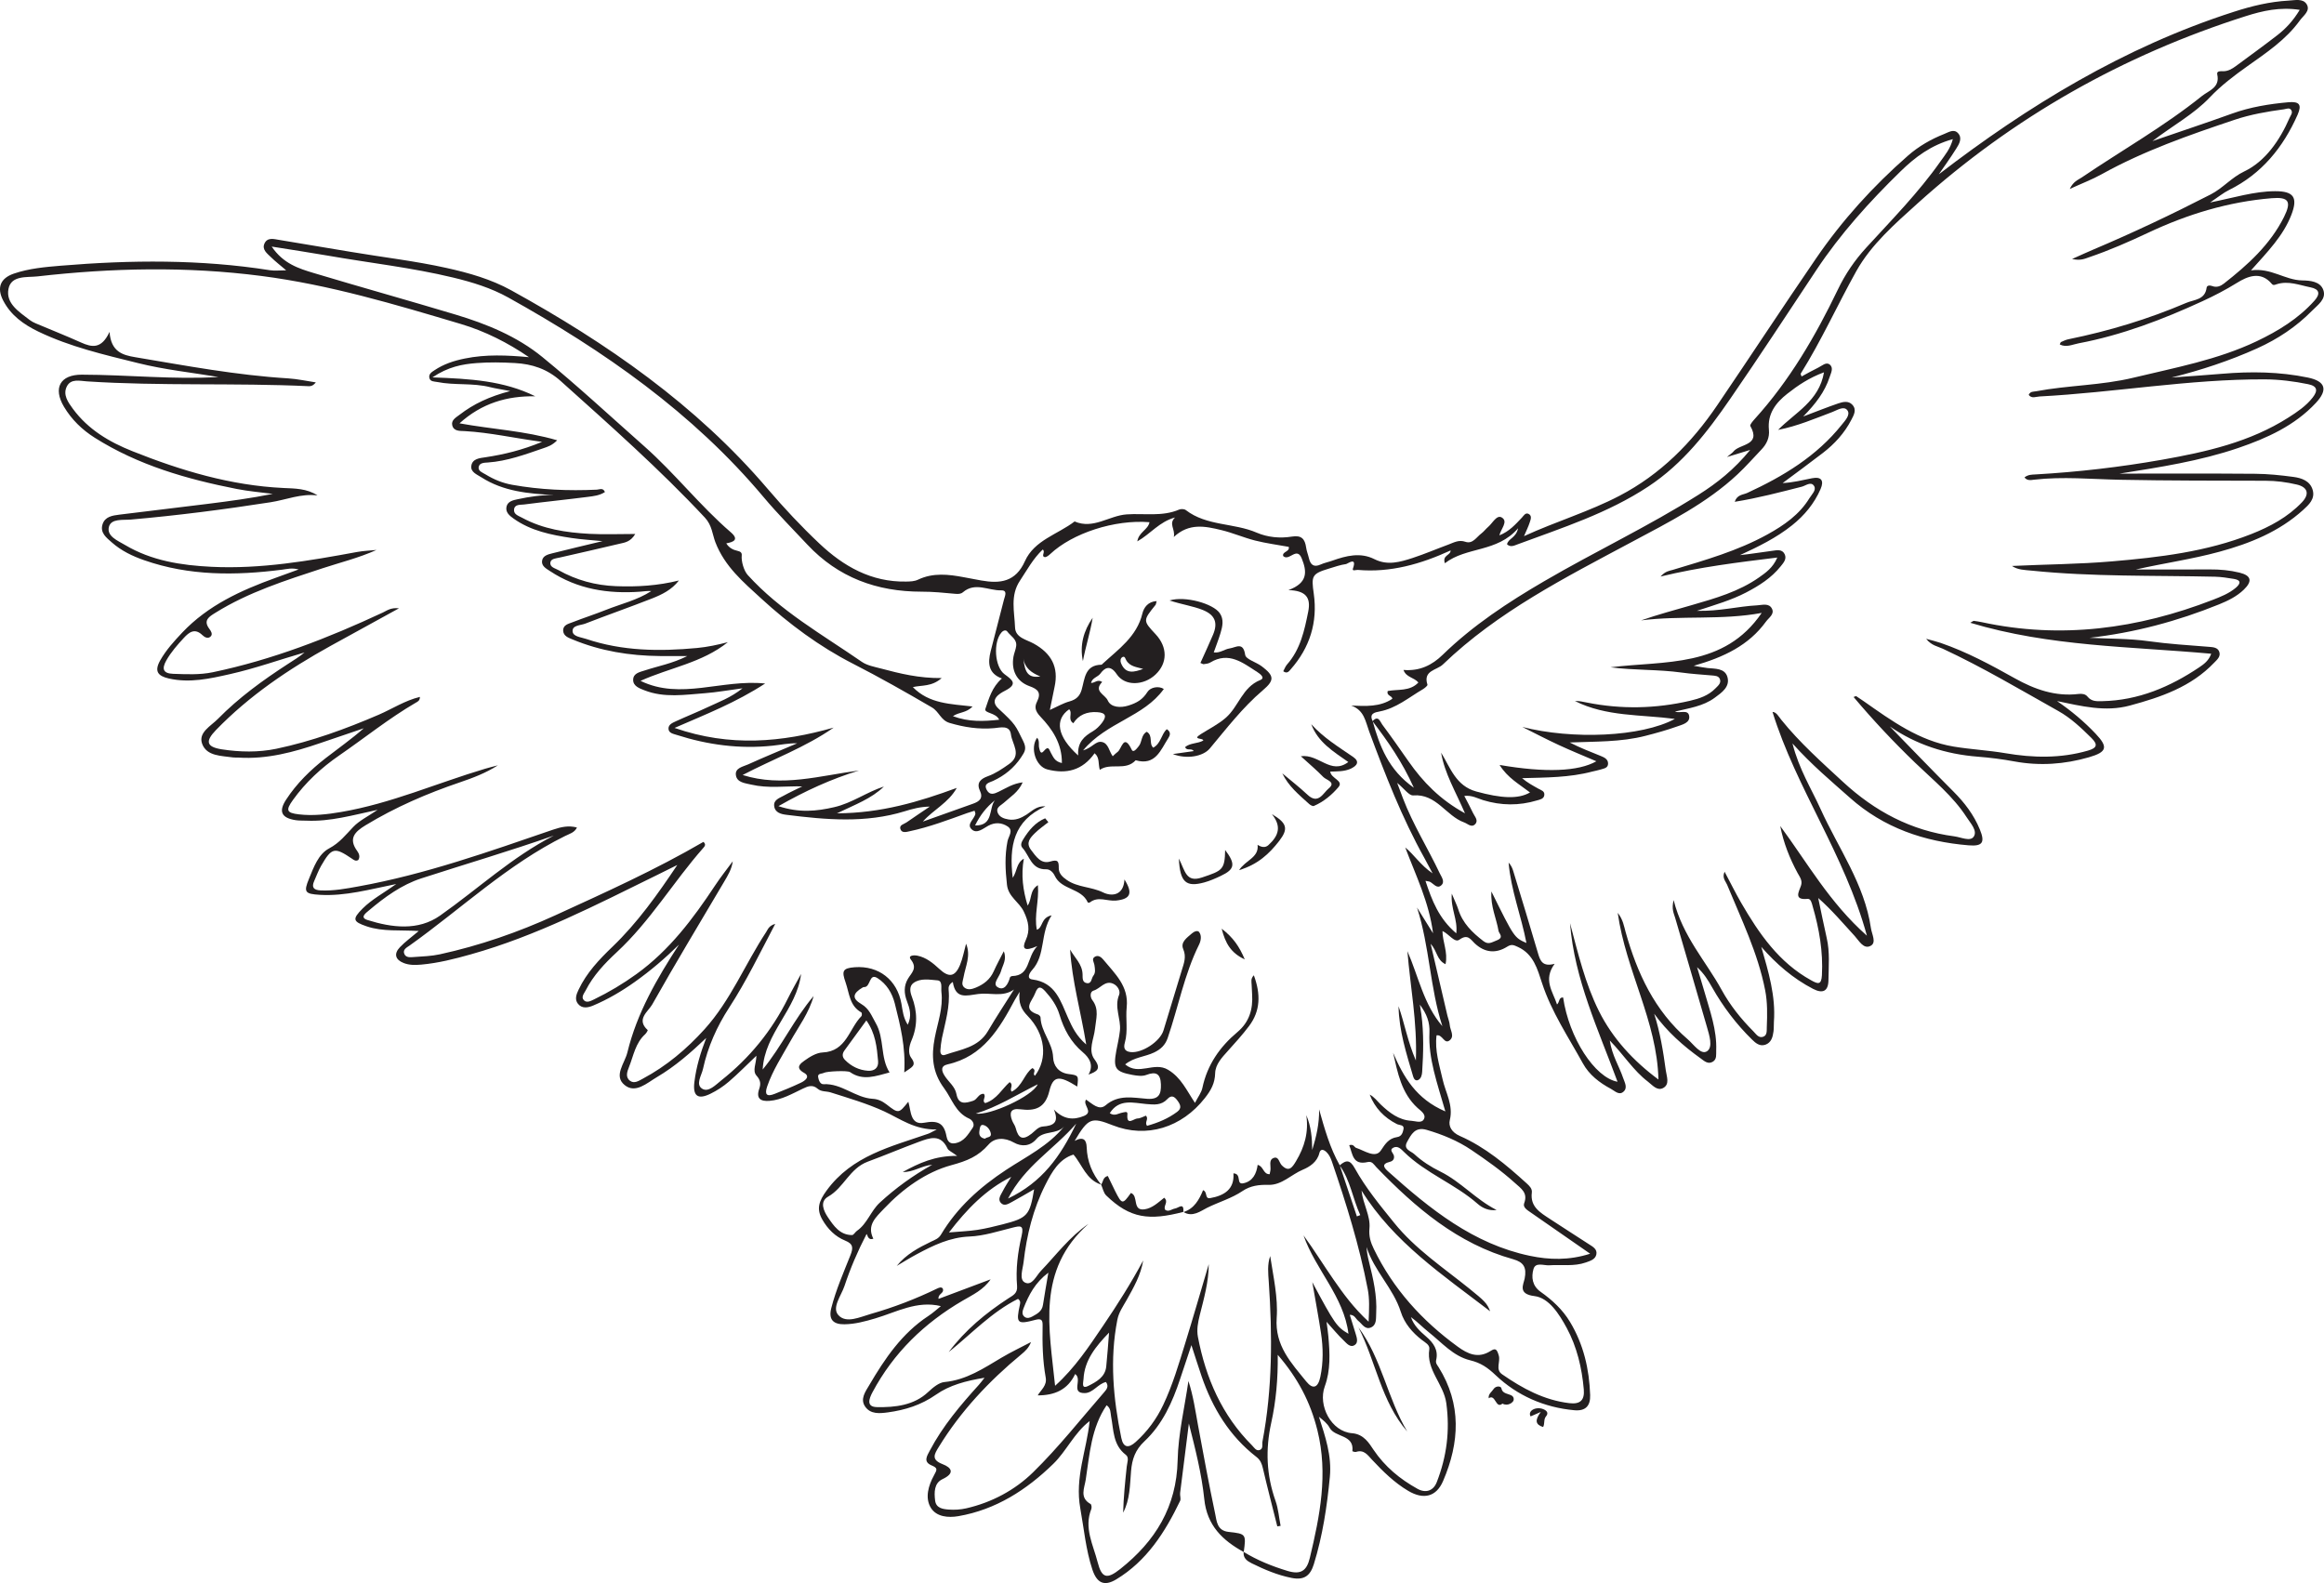 <?xml version="1.0" encoding="UTF-8"?>
<svg xmlns="http://www.w3.org/2000/svg" xmlns:xlink="http://www.w3.org/1999/xlink" width="266.969pt" height="181.867pt" viewBox="0 0 266.969 181.867" version="1.1">
<defs>
<clipPath id="clip1">
  <path d="M 0 0 L 266.969 0 L 266.969 181.867 L 0 181.867 Z M 0 0 "/>
</clipPath>
</defs>
<g id="surface1">
<g clip-path="url(#clip1)" clip-rule="nonzero">
<path style=" stroke:none;fill-rule:evenodd;fill:rgb(13.73%,12.16%,12.549%);fill-opacity:1;" d="M 117.562 75.617 C 117.719 77.387 118.203 77.906 119.508 77.715 C 118.48 77.289 117.699 76.73 117.562 75.617 M 113.152 130.82 C 113.34 130.602 113.922 130.711 113.82 130.211 C 113.734 129.773 113.395 129.34 112.953 129.242 C 112.57 129.16 112.559 129.637 112.512 129.91 C 112.434 130.348 112.566 130.715 113.152 130.82 M 131.32 76.848 C 130.598 76.629 129.797 76.598 129.367 75.832 C 129.277 75.676 129.219 75.352 128.953 75.48 C 128.691 75.609 128.68 75.949 128.773 76.176 C 129.309 77.508 130.301 77.215 131.32 76.848 M 114.293 91.938 C 113.309 92.723 112.578 93.672 112.012 94.832 C 114.176 94.871 113.547 92.855 114.293 91.938 M 112.094 127.93 C 113.648 128.207 118.637 125.93 119.207 124.566 C 116.703 125.816 114.547 127.195 112.094 127.93 M 120.43 146.207 C 118.902 147.355 118.172 148.777 117.582 150.293 C 117.445 150.641 117.355 151.035 117.715 151.297 C 117.992 151.496 118.316 151.395 118.605 151.234 C 119.16 150.93 119.707 150.637 119.812 149.902 C 119.988 148.73 120.203 147.566 120.43 146.207 M 127.402 153.094 C 125.887 154.664 124.578 156.25 124.469 158.43 C 124.449 158.832 124.18 159.641 125.035 159.207 C 125.938 158.75 126.949 158.219 127.078 156.996 C 127.215 155.699 127.297 154.398 127.402 153.094 M 123.629 129.09 C 121 132.098 117.719 133.957 115.801 137.688 C 119.719 135.816 121.809 132.879 123.629 129.09 M 131.762 129.34 C 133.051 128.98 134.199 128.496 135.223 127.734 C 135.812 127.297 135.582 126.871 135.234 126.402 C 134.883 125.93 134.543 125.789 134.098 126.266 C 133.406 127 132.605 126.914 131.66 126.832 C 130.23 126.711 128.555 126.176 127.484 127.887 C 128.062 128.273 128.477 127.898 128.918 127.824 C 129.141 127.789 129.551 127.602 129.512 128 C 129.383 129.414 130.258 128.492 130.664 128.492 C 130.996 128.492 131.328 128.277 131.637 128.168 C 132.008 128.566 131.449 128.898 131.762 129.34 M 123.855 86.789 C 123.75 85.246 124.566 84.578 125.551 84.004 C 125.945 83.773 126.297 83.418 126.578 83.055 C 127.117 82.348 127.125 81.875 126.016 81.812 C 124.844 81.746 123.922 82.121 123.297 83.086 C 122.594 82.629 123.266 81.918 122.82 81.484 C 121.137 82.664 121.418 84.594 123.855 86.789 M 99.523 117.23 C 98.656 118.414 97.84 119.543 97.016 120.668 C 96.727 121.062 96.727 121.426 97.078 121.781 C 97.805 122.512 98.691 122.941 99.703 123.012 C 100.395 123.059 100.941 122.727 100.871 121.902 C 100.73 120.305 100.574 118.707 99.523 117.23 M 116.168 135.199 C 113.246 136.656 111.094 138.879 109.012 141.586 C 110.305 141.473 111.289 141.441 112.258 141.293 C 113.238 141.145 114.207 140.902 115.164 140.66 C 118.039 139.926 118.301 139.621 118.793 136.629 C 117.973 137.098 117.125 137.605 116.254 138.078 C 115.852 138.293 115.359 138.629 114.965 138.184 C 114.59 137.758 114.965 137.285 115.168 136.883 C 115.461 136.301 115.832 135.758 116.168 135.199 M 116.48 113.68 C 115.172 114.598 113.73 114.008 112.391 114.191 C 110.965 114.387 109.77 114.809 109.453 112.809 C 109 113.098 108.941 113.406 108.973 113.719 C 109.156 115.633 108.586 117.438 108.203 119.27 C 108.109 119.727 108.062 120.195 108.027 120.66 C 108 121.023 108.156 121.328 108.566 121.184 C 110.359 120.555 112.375 120.355 113.488 118.457 C 114.438 116.836 115.48 115.27 116.48 113.68 M 109.953 132.793 C 109.316 132.316 108.957 132.188 108.844 131.941 C 108.059 130.242 106.805 130.719 105.551 131.18 C 103.582 131.906 101.648 132.73 99.688 133.453 C 97.586 134.234 96.945 136.441 95.137 137.469 C 94.117 138.055 94.629 139.129 95.105 139.844 C 95.766 140.82 96.477 141.887 97.879 141.887 C 98.066 141.887 98.238 141.543 98.445 141.398 C 99.633 140.574 100.023 139.121 101.078 138.152 C 102.914 136.461 104.906 135.031 107.086 133.812 C 105.883 133.91 104.902 134.688 103.703 134.645 C 105.531 133.641 107.395 132.762 109.953 132.793 M 63.617 95.996 C 58.566 97.77 53.453 99.273 48.387 100.914 C 46.148 101.641 44.191 103.062 42.379 104.594 C 42.062 104.867 41.277 105.402 42.207 105.691 C 45.023 106.578 48.031 106.957 50.547 105.191 C 54.898 102.129 58.816 98.457 63.617 95.996 M 118.895 123.582 C 120.383 121.609 120.094 118.801 118.043 116.703 C 117.324 115.969 116.973 115.223 117.129 113.945 C 116.84 114.426 116.703 114.637 116.582 114.859 C 114.812 118.172 112.941 121.363 108.855 122.277 C 108.035 122.461 108.141 123.012 108.52 123.598 C 108.965 124.301 109.707 124.812 109.871 125.688 C 110.109 126.953 110.91 126.742 111.781 126.465 C 112.277 126.312 112.414 125.609 113.008 125.664 C 113.348 125.984 112.727 126.48 113.18 126.727 C 114.508 126.305 115.098 125.098 115.98 124.32 C 116.504 124.637 115.898 125.129 116.23 125.41 C 117.461 124.777 117.672 123.34 118.59 122.707 C 119.152 122.973 118.523 123.344 118.895 123.582 M 125.039 123.449 C 125.703 122.328 125.078 121.469 124.395 120.891 C 123.004 119.719 122.211 118.242 121.707 116.562 C 121.395 115.531 120.793 114.68 120.09 113.898 C 119.609 113.367 119.25 113.184 118.91 114.109 C 118.574 115.031 117.387 115.941 119.234 116.547 C 119.359 116.586 119.531 116.766 119.531 116.883 C 119.582 118.547 120.914 119.785 120.977 121.477 C 121.016 122.438 121.602 123.234 122.742 123.387 C 123.91 123.535 123.906 123.562 123.75 124.828 C 121.676 123.527 120.98 123.555 120.539 125.355 C 120.059 127.32 118.895 127.66 117.203 127.438 C 116.078 127.289 115.918 127.848 116.277 128.754 C 116.395 129.043 116.605 129.301 116.68 129.598 C 116.992 130.824 117.508 131.023 118.512 130.234 C 118.922 129.91 119.262 129.449 119.816 129.414 C 120.984 129.336 121.711 128.973 121.062 127.461 C 122.176 128.613 123.289 128.707 124.52 128.203 C 125.676 127.73 124.316 126.93 124.762 126.324 C 125.469 126.797 126.25 127.625 127.008 126.977 C 128.5 125.703 130.164 126.117 131.777 126.234 C 133.137 126.328 133.395 125.688 133.359 124.57 C 133.316 123.34 132.797 123.066 131.664 123.496 C 131.211 123.668 130.617 123.582 130.109 123.492 C 128.102 123.121 127.863 122.738 128.238 120.707 C 128.383 119.938 128.57 119.172 128.652 118.391 C 128.789 117.035 127.973 115.711 128.555 114.297 C 128.738 113.848 128.387 113.23 127.859 113.004 C 126.926 112.605 126.398 113.574 125.629 113.801 C 125.176 113.93 125.23 114.566 125.484 114.898 C 126.293 115.961 125.902 117.055 125.785 118.203 C 125.664 119.367 124.953 120.664 125.734 121.707 C 126.539 122.785 126.016 123.109 125.039 123.449 M 104.344 126.57 C 104.66 127.652 104.562 129.285 106.156 128.984 C 107.703 128.691 108.449 128.996 108.73 130.551 C 108.797 130.898 108.977 131.461 109.68 131.344 C 110.758 131.172 111.207 130.324 111.73 129.574 C 112.027 129.152 111.688 128.664 111.34 128.512 C 109.758 127.824 109.363 126.246 108.457 125.023 C 107.082 123.176 106.98 121.293 107.379 119.227 C 107.711 117.484 108.363 115.793 108.145 113.969 C 108.086 113.477 108.305 112.676 107.691 112.625 C 106.789 112.555 105.766 112.344 104.953 112.914 C 104.43 113.281 104.527 113.926 104.75 114.504 C 105.395 116.184 105.426 117.855 104.707 119.535 C 104.434 120.172 104.281 121.004 104.664 121.512 C 105.355 122.438 104.727 122.594 103.875 123.203 C 104.055 120.285 103.418 117.797 102.793 115.297 C 102.473 114.035 101.836 113.047 100.824 112.383 C 99.797 111.707 100.043 113.438 99.258 113.398 C 99.207 113.398 99.148 113.414 99.105 113.441 C 97.941 114.125 97.844 114.703 98.945 115.348 C 99.859 115.879 100.125 116.711 100.594 117.523 C 101.629 119.312 101.09 121.469 102.188 123.207 C 100.617 123.617 99.129 124.207 97.652 123.168 C 97.348 122.957 94.98 123.074 94.66 123.246 C 94.406 123.383 93.926 123.293 93.98 123.715 C 94.027 124.047 94.203 124.574 94.586 124.555 C 96.684 124.438 98.234 126.117 100.25 126.234 C 100.844 126.266 101.344 126.496 101.82 126.863 C 103.23 127.961 103.238 127.945 104.344 126.57 M 171.922 139.008 C 171.051 139.129 170.301 138.789 169.75 138.305 C 167.141 136.008 163.781 134.793 161.289 132.344 C 160.957 132.02 160.582 131.59 160.066 131.844 C 159.535 132.109 160.062 132.465 160.125 132.773 C 160.207 133.18 159.973 133.398 159.664 133.473 C 158.637 133.723 158.988 134.156 159.488 134.605 C 164.281 138.898 169.258 142.922 175.766 144.277 C 177.953 144.734 180.227 144.812 182.668 144.031 C 180.223 142.332 178.039 140.809 175.848 139.297 C 175.453 139.023 174.91 138.707 175.09 138.23 C 175.543 137.023 174.73 136.539 174.027 135.902 C 172.469 134.492 170.754 133.281 169.02 132.109 C 167.445 131.047 165.707 130.336 163.883 129.801 C 162.551 129.414 162.109 130.332 161.637 131.191 C 161.164 132.047 162.074 132.227 162.469 132.59 C 163.355 133.41 164.379 134.062 165.465 134.594 C 167.816 135.758 169.555 137.82 171.922 139.008 M 152.387 151.852 C 152.48 152.59 152.555 153.047 152.594 153.512 C 152.77 155.453 152.863 157.426 152.184 159.27 C 151.375 161.473 152.926 164.469 155.32 164.652 C 156.688 164.758 157.305 165.848 157.766 166.531 C 159.102 168.516 160.824 169.922 162.84 171.043 C 163.75 171.551 164.645 171.305 165.047 170.277 C 166.184 167.355 166.578 164.391 166.145 161.207 C 165.84 158.973 163.816 157.391 164.191 155.004 C 164.27 154.496 163.715 154.23 163.348 153.945 C 162.238 153.09 161.332 152.023 160.918 150.715 C 160.055 147.98 157.836 146 156.988 143.266 C 157.008 143.867 157.129 144.418 157.266 144.969 C 157.746 146.902 158.203 148.844 158.09 150.859 C 158.055 151.48 158.164 152.227 157.465 152.512 C 156.801 152.777 156.473 152.094 156.039 151.75 C 155.738 151.516 155.621 151.039 155.055 151.051 C 155.285 151.789 155.508 152.48 155.715 153.176 C 155.855 153.633 156.059 154.215 155.648 154.504 C 155.098 154.887 154.68 154.301 154.328 153.969 C 153.723 153.395 153.191 152.742 152.387 151.852 M 113.797 146.973 C 112.977 148.18 111.746 148.746 110.594 149.418 C 106.191 151.988 102.656 155.402 100.234 159.93 C 99.812 160.715 99.504 161.629 100.73 161.652 C 102.832 161.695 105.008 161.445 106.613 159.926 C 107.211 159.367 107.871 158.832 108.496 158.773 C 111.023 158.535 113.008 157.184 115.078 155.957 C 116.168 155.312 117.316 154.77 118.438 154.18 C 118.184 154.844 117.766 155.227 117.332 155.586 C 113.625 158.648 110.367 162.109 107.84 166.23 C 107.328 167.062 106.941 167.688 108.273 168.203 C 109.355 168.617 109.695 169.258 108.266 169.93 C 107.301 170.383 107.305 171.449 107.422 172.387 C 107.527 173.262 108.309 173.371 108.969 173.422 C 109.641 173.473 110.34 173.43 110.996 173.281 C 113.93 172.609 116.586 171.188 118.672 169.145 C 121.602 166.281 124.152 163.031 126.852 159.93 C 127.105 159.637 127.418 159.27 127.047 158.77 C 126.117 158.98 125.562 160.035 124.602 160.043 C 122.945 160.055 124.387 158.461 123.508 157.852 C 122.656 159.672 121.121 160.309 119.207 160.305 C 119.59 159.656 120.293 159.18 120.125 158.254 C 119.77 156.285 119.73 154.289 119.77 152.293 C 119.781 151.734 119.699 151.426 118.953 151.625 C 116.824 152.195 116.688 152.031 117.168 149.848 C 117.211 149.641 117.238 149.438 116.945 149.219 C 113.93 150.719 111.602 153.223 108.98 155.332 C 110.871 152.805 113.242 150.848 115.848 149.152 C 116.359 148.816 116.91 148.594 116.836 147.738 C 116.668 145.797 116.922 143.852 117.359 141.965 C 117.652 140.691 117.184 140.82 116.289 141.043 C 114.664 141.445 113.023 141.988 111.371 142.055 C 109.109 142.148 107.227 143.066 105.332 144.078 C 104.543 144.496 103.781 144.977 103.012 145.43 C 104.098 144.09 105.52 143.34 106.973 142.637 C 107.391 142.438 107.812 142.305 108.09 141.844 C 109.953 138.715 112.59 136.359 115.605 134.379 C 117.906 132.867 120.43 131.648 122.238 129.414 C 121.379 130.375 119.91 129.84 119.055 130.855 C 118.34 131.703 117.348 131.754 116.477 131.262 C 115.391 130.645 114.258 130.688 113.57 131.48 C 112.371 132.855 111.102 133.367 109.273 133.863 C 106.391 134.648 103.734 136.543 101.559 138.844 C 100.602 139.855 99.547 140.75 100.324 142.305 C 99.656 142.547 99.66 141.773 99.543 141.777 C 98.504 143.781 97.676 145.73 97.008 147.742 C 96.633 148.859 95.523 150.223 96.312 151.09 C 97.211 152.078 98.785 151.305 100.027 150.949 C 102.656 150.199 105.203 149.223 107.664 148.027 C 107.887 147.922 108.148 147.816 108.305 148.039 C 108.5 148.613 107.723 148.609 107.816 149.219 C 109.84 148.461 111.816 147.719 113.797 146.973 M 109.465 82.277 C 111.32 82.961 112.996 82.875 114.781 82.684 C 114.395 81.84 113.016 81.957 113.199 81.426 C 113.609 80.25 113.945 78.941 115.094 77.945 C 113.504 77.367 113.469 76.148 113.801 74.824 C 114.301 72.844 114.824 70.871 115.328 68.895 C 115.438 68.473 115.781 67.801 115.004 67.82 C 113.547 67.859 112.023 66.84 110.621 68.035 C 110.383 68.242 110.078 68.25 109.734 68.219 C 108.445 68.098 107.148 67.969 105.855 67.973 C 100.73 67.973 96.293 66.352 92.742 62.562 C 91.059 60.762 89.312 59.012 87.73 57.125 C 79.574 47.398 69.371 40.297 58.398 34.184 C 56.418 33.082 54.258 32.418 52.055 31.887 C 47.309 30.742 42.453 30.207 37.656 29.367 C 35.621 29.012 33.582 28.711 31.211 28.328 C 32.547 30.297 34.316 30.848 36.043 31.367 C 41.461 32.996 46.914 34.512 52.332 36.141 C 55.918 37.219 59.406 38.648 62.312 41.023 C 66.332 44.305 70.137 47.844 74.023 51.281 C 77.523 54.375 80.406 58.094 83.949 61.148 C 84.922 61.988 84.285 62.27 83.43 62.422 C 83.758 62.949 84.211 63.172 84.742 63.289 C 85.004 63.348 85.246 63.461 85.207 63.805 C 85.133 64.484 85.461 65.582 85.895 66.059 C 89.645 70.199 94.484 72.91 99.004 76.035 C 99.625 76.461 100.461 76.605 101.215 76.805 C 103.391 77.383 105.578 77.926 108.176 77.898 C 107.012 78.918 105.898 78.688 104.863 78.938 C 106.746 80.867 109.203 80.867 111.723 81.164 C 110.988 81.93 110.211 81.77 109.465 82.277 M 106.012 94.387 C 107.934 93.703 109.855 93.02 111.777 92.332 C 112.496 92.074 112.984 91.719 112.562 90.824 C 112.137 89.914 112.684 89.461 113.465 89.18 C 114.363 88.859 115.133 88.324 115.91 87.781 C 117.434 86.723 116.27 85.488 116.133 84.383 C 115.996 83.27 114.934 83.586 114.203 83.652 C 112.445 83.809 110.781 83.551 109.09 83.055 C 108.059 82.75 107.887 81.754 107.047 81.266 C 104.047 79.512 101.043 77.812 97.938 76.223 C 94.156 74.289 90.625 71.676 87.449 68.762 C 85.406 66.887 83.25 65.09 82.172 62.277 C 81.84 61.402 81.793 60.344 80.977 59.469 C 75.773 53.898 70.078 48.863 64.418 43.781 C 62.848 42.371 61.117 41.816 59.148 41.707 C 57.684 41.625 56.203 41.598 54.742 41.711 C 53.105 41.836 51.484 42.137 49.676 43.355 C 54.012 43.512 57.879 43.738 61.488 45.527 C 58.223 45.473 55.34 46.328 52.785 48.633 C 56.578 49.324 60.27 49.488 64.008 50.582 C 63.406 51.184 62.91 51.324 62.422 51.492 C 60.34 52.207 58.273 52.977 56.043 53.133 C 55.668 53.16 55.082 53.148 54.988 53.641 C 54.898 54.125 55.434 54.289 55.777 54.5 C 56.723 55.082 57.738 55.5 58.84 55.695 C 62.055 56.27 65.297 56.406 68.559 56.254 C 68.871 56.242 69.277 55.996 69.492 56.527 C 68.875 56.93 68.188 56.996 67.531 57.082 C 65.09 57.395 62.641 57.641 60.199 57.957 C 59.781 58.012 59.117 57.906 59.051 58.535 C 58.988 59.098 59.578 59.262 59.977 59.48 C 62.387 60.789 65.031 61.184 67.715 61.328 C 69.398 61.418 71.094 61.344 72.977 61.344 C 72.426 62.266 71.762 62.328 71.18 62.465 C 68.887 63.02 66.582 63.523 64.285 64.055 C 63.887 64.148 63.312 64.168 63.23 64.59 C 63.121 65.168 63.773 65.281 64.152 65.496 C 66.199 66.652 68.406 67.25 70.754 67.34 C 73.184 67.438 75.594 67.285 77.988 66.688 C 77.168 67.762 76.039 68.305 74.891 68.758 C 72.355 69.754 69.777 70.652 67.238 71.641 C 66.695 71.852 65.719 71.812 65.777 72.539 C 65.824 73.141 66.754 73.203 67.336 73.402 C 71.504 74.805 75.781 74.848 80.098 74.441 C 81.285 74.328 82.441 74.078 83.613 73.773 C 80.652 76.152 76.926 76.707 73.578 78.219 C 78.195 80.465 82.895 78.008 87.898 78.523 C 84.516 80.719 81.137 82.039 77.488 83.625 C 83.879 85.844 89.82 85.277 95.766 83.59 C 92.496 85.871 88.801 87.203 85.309 89.035 C 89.848 90.469 94.219 89.098 98.676 88.52 C 95.504 89.488 92.543 90.836 89.422 92.613 C 91.816 93.402 93.801 93.199 95.828 92.73 C 97.879 92.262 99.566 90.992 101.539 90.359 C 100.105 91.754 98.25 92.426 96.145 93.438 C 101.211 93.414 105.578 92.113 109.91 90.516 C 108.953 92.238 107.23 93.008 106.012 94.387 M 80.801 96.719 C 81.156 97.004 80.934 97.25 80.789 97.414 C 77.352 101.312 74.688 105.84 70.844 109.398 C 69.457 110.688 68.156 112.062 67.285 113.773 C 67.102 114.129 66.719 114.543 67.074 114.91 C 67.41 115.262 67.902 114.973 68.25 114.809 C 69.949 113.984 71.566 113.02 73.105 111.91 C 76.887 109.188 79.613 105.551 82.148 101.723 C 82.777 100.77 83.496 99.871 84.176 98.945 C 84.051 99.875 83.605 100.578 83.188 101.293 C 80.414 105.988 77.594 110.656 74.918 115.406 C 74.469 116.203 73.031 117.105 74.406 118.34 C 74.434 118.363 74.25 118.695 74.109 118.82 C 72.992 119.828 72.777 121.281 72.258 122.578 C 72.051 123.09 71.805 123.746 72.379 124.168 C 72.871 124.531 73.406 124.156 73.852 123.918 C 76.566 122.469 78.875 120.52 80.938 118.238 C 83.934 114.922 85.586 110.766 88.004 107.09 C 88.207 106.785 88.305 106.355 89.055 106.137 C 87.262 109.551 85.715 112.754 83.77 115.746 C 82.355 117.922 81.309 120.262 80.758 122.793 C 80.598 123.547 79.863 124.59 80.676 125.082 C 81.387 125.516 82.211 124.633 82.844 124.129 C 86.102 121.551 88.676 118.41 90.523 114.676 C 90.992 113.73 91.523 112.816 92.023 111.891 C 91.523 115.977 87.832 118.676 87.613 122.871 C 89.801 120.211 91.234 117.051 93.465 114.43 C 92.938 116.359 91.738 117.941 90.781 119.645 C 89.832 121.336 88.766 122.961 88.129 124.816 C 87.805 125.754 88.09 126.023 88.984 125.668 C 90.004 125.262 91.027 124.852 92.02 124.375 C 92.473 124.16 93.129 123.676 92.363 123.25 C 91.27 122.641 92 122.148 92.398 121.859 C 93.016 121.414 93.777 120.941 94.5 120.91 C 97.242 120.793 97.527 118.172 98.961 116.734 C 99.031 116.664 99.016 116.348 98.949 116.312 C 97.582 115.547 97.578 114.125 97.137 112.863 C 96.684 111.574 96.766 111.219 98.199 111.117 C 100.941 110.918 103.062 112.566 103.551 115.309 C 103.691 116.105 103.758 116.914 104.277 117.723 C 104.773 116.695 104.5 115.848 104.184 115.012 C 103.852 114.133 103.805 113.273 104.301 112.441 C 104.703 111.762 105.422 111.246 104.641 110.246 C 104.242 109.742 104.996 109.711 105.379 109.789 C 106.398 109.992 107.176 110.641 107.906 111.316 C 109 112.328 109.703 112.242 110.281 110.859 C 110.605 110.082 110.75 109.23 110.977 108.414 C 111.555 109.801 110.906 111.004 110.688 112.258 C 110.617 112.668 110.383 113.109 110.766 113.438 C 111.168 113.781 111.664 113.637 112.105 113.457 C 113.004 113.086 113.73 112.527 114.148 111.598 C 114.5 110.812 114.918 110.055 115.309 109.285 C 115.688 110.215 115.184 110.859 114.988 111.578 C 114.824 112.203 113.977 113 114.574 113.391 C 115.348 113.895 115.812 113.062 116.02 112.293 C 116.039 112.219 116.184 112.137 116.273 112.133 C 118.398 112.078 117.891 110.012 119.16 108.688 C 117.625 109.363 117.383 108.973 117.832 108.004 C 118.363 106.859 118.152 105.863 117.609 104.727 C 117.082 103.613 115.832 103.047 115.676 101.645 C 115.484 99.957 115.406 98.312 115.738 96.641 C 115.848 96.078 116.457 95.41 115.754 94.945 C 115.09 94.504 114.301 94.434 113.512 94.871 C 112.938 95.188 112.227 95.812 111.648 95.301 C 110.961 94.699 111.918 94.125 112.043 93.508 C 112.062 93.422 112.004 93.324 111.953 93.137 C 111.66 93.23 111.371 93.312 111.086 93.414 C 108.918 94.195 106.758 95.016 104.496 95.496 C 104.141 95.574 103.566 95.754 103.422 95.207 C 103.309 94.766 103.844 94.68 104.129 94.484 C 105.016 93.867 105.914 93.27 106.809 92.664 C 105.73 92.68 104.82 92.922 103.922 93.203 C 99.438 94.586 94.898 94.18 90.355 93.609 C 89.742 93.535 89.023 93.371 88.934 92.598 C 88.848 91.879 89.543 91.684 90.023 91.41 C 90.719 91.023 91.449 90.695 92.164 90.34 C 90.16 90.301 88.223 90.59 86.301 90.137 C 85.598 89.973 84.668 89.906 84.539 89.07 C 84.402 88.219 85.352 88.082 85.93 87.82 C 87.797 86.973 89.695 86.195 91.582 85.391 C 90.586 85.371 89.664 85.57 88.734 85.668 C 84.973 86.066 81.301 85.574 77.711 84.422 C 77.336 84.301 76.801 84.219 76.793 83.703 C 76.785 83.223 77.27 83.035 77.637 82.863 C 78.875 82.293 80.145 81.789 81.375 81.207 C 82.602 80.625 83.902 80.176 85.297 79.074 C 83.609 79.297 82.32 79.535 81.023 79.633 C 78.68 79.809 76.309 80.203 74.023 79.301 C 73.453 79.078 72.715 78.82 72.734 78.082 C 72.754 77.324 73.523 77.203 74.113 77.008 C 75.621 76.512 77.211 76.238 78.949 75.371 C 77.652 75.371 76.715 75.379 75.773 75.367 C 72.332 75.336 68.984 74.793 65.789 73.469 C 65.316 73.273 64.727 73.078 64.695 72.465 C 64.66 71.789 65.305 71.668 65.77 71.484 C 67.039 70.988 68.34 70.57 69.605 70.066 C 71.352 69.371 73.215 68.945 74.82 67.902 C 74.379 67.867 73.969 67.941 73.555 67.973 C 69.855 68.242 66.336 67.695 63.176 65.605 C 62.742 65.32 62.184 65.027 62.27 64.426 C 62.355 63.828 62.973 63.684 63.473 63.559 C 65.34 63.086 67.219 62.648 69.211 62.168 C 67.941 62.043 66.789 61.977 65.648 61.805 C 63.309 61.453 60.988 60.992 59 59.578 C 58.527 59.246 58.023 58.832 58.195 58.168 C 58.348 57.59 58.953 57.461 59.457 57.355 C 60.824 57.059 62.207 56.855 63.617 56.871 C 60.707 56.715 57.836 56.461 55.301 54.836 C 54.785 54.508 54.023 54.227 54.145 53.5 C 54.273 52.691 55.105 52.629 55.77 52.531 C 57.887 52.211 59.953 51.719 62.27 50.762 C 59.082 50.336 56.273 49.688 53.395 49.527 C 52.836 49.496 52.129 49.57 51.953 48.863 C 51.805 48.266 52.387 47.957 52.793 47.648 C 54.406 46.402 56.227 45.547 58.613 44.926 C 57.543 44.719 56.922 44.633 56.312 44.48 C 54.309 43.969 52.227 44.289 50.215 43.883 C 49.871 43.816 49.414 43.863 49.32 43.398 C 49.234 42.965 49.598 42.742 49.898 42.543 C 50.961 41.828 52.148 41.438 53.395 41.188 C 55.832 40.688 58.277 40.805 60.766 41.035 C 58.332 39.367 55.719 38.047 52.922 37.215 C 45.391 34.973 37.875 32.719 30.023 31.703 C 21.426 30.59 12.863 30.777 4.297 31.754 C 3.105 31.887 1.281 31.602 0.973 33.191 C 0.648 34.871 2.195 35.82 3.402 36.754 C 3.605 36.91 3.844 37.039 4.086 37.141 C 5.82 37.875 7.578 38.57 9.301 39.344 C 10.547 39.906 11.66 40.133 12.582 38.129 C 12.75 40.422 14.098 40.793 15.512 41.031 C 21.352 42.012 27.172 43.105 33.098 43.469 C 34.164 43.535 35.223 43.773 36.281 43.93 C 35.969 44.316 35.715 44.379 35.465 44.367 C 26.973 43.969 18.465 44.367 9.977 43.812 C 9.184 43.762 8.152 43.469 7.684 44.383 C 7.195 45.348 7.812 46.199 8.379 46.973 C 10.125 49.34 12.551 50.777 15.215 51.836 C 20.793 54.062 26.488 55.773 32.555 56.062 C 33.848 56.121 35.254 56.109 36.473 56.918 C 34.582 56.672 32.867 57.422 31.082 57.699 C 25.746 58.531 20.395 59.219 15.012 59.691 C 14.129 59.766 12.762 59.551 12.512 60.527 C 12.238 61.609 13.531 62.113 14.352 62.602 C 17.414 64.426 20.82 64.945 24.312 65.117 C 29.969 65.391 35.492 64.43 41.016 63.414 C 41.75 63.281 42.504 63.254 43.25 63.18 C 41.211 64.098 39.098 64.613 37.039 65.289 C 32.805 66.68 28.547 68.027 24.723 70.41 C 24.043 70.836 23.305 71.254 24.043 72.238 C 24.223 72.477 24.457 72.828 24.223 73.094 C 23.902 73.453 23.48 73.188 23.246 72.961 C 22.371 72.121 21.727 72.629 21.125 73.277 C 20.379 74.086 19.652 74.906 19.102 75.879 C 18.562 76.844 18.738 77.371 19.891 77.41 C 21.406 77.461 22.93 77.543 24.438 77.23 C 31.258 75.805 37.703 73.301 43.992 70.363 C 44.453 70.148 44.887 69.781 45.832 69.883 C 42.988 71.445 40.469 72.824 37.957 74.211 C 33.164 76.867 28.648 79.91 24.812 83.867 C 23.555 85.164 23.703 85.809 25.48 86.086 C 27.555 86.406 29.676 86.449 31.746 86.02 C 35.812 85.168 39.703 83.746 43.516 82.105 C 45.074 81.43 46.52 80.477 48.238 80.062 C 48.238 80.5 47.98 80.605 47.766 80.727 C 44.676 82.527 41.895 84.773 38.961 86.793 C 36.914 88.203 35.105 89.875 33.652 91.902 C 32.797 93.09 32.918 93.391 34.328 93.555 C 35.957 93.746 37.574 93.559 39.18 93.285 C 44.902 92.312 50.215 89.957 55.738 88.312 C 56.219 88.168 56.711 88.051 57.195 87.922 C 55.797 88.812 54.332 89.367 52.848 89.871 C 49.062 91.156 45.414 92.73 41.988 94.812 C 40.746 95.566 39.988 96.34 41.047 97.785 C 41.254 98.07 41.387 98.445 41.156 98.801 C 40.859 98.973 40.648 98.797 40.438 98.652 C 38.43 97.289 38.102 97.355 36.879 99.484 C 36.566 100.027 36.355 100.629 36.098 101.203 C 35.75 101.965 36.059 102.254 36.832 102.293 C 38.316 102.363 39.762 102.09 41.203 101.828 C 48.875 100.441 56.195 97.828 63.539 95.312 C 64.445 95.004 65.312 94.809 66.277 95.066 C 66.004 95.656 65.402 95.797 64.918 96.039 C 58.312 99.305 52.988 104.398 47.059 108.621 C 46.742 108.848 46.234 109.078 46.445 109.586 C 46.637 110.051 47.164 109.973 47.562 109.945 C 48.555 109.875 49.562 109.844 50.531 109.633 C 55.105 108.633 59.516 107.105 63.773 105.16 C 69.539 102.52 75.32 99.914 80.801 96.719 M 180.355 106.055 C 181.27 109.488 182.094 112.984 183.672 116.148 C 185.242 119.293 187.641 121.895 190.512 124.016 C 190.359 117.312 186.777 111.562 185.836 104.867 C 186.453 105.656 186.551 106.383 186.738 107.059 C 188.062 111.785 190.07 116.121 193.879 119.398 C 194.562 119.984 195.387 121.234 196.094 120.77 C 196.805 120.301 196.355 118.922 196.082 117.969 C 194.879 113.785 193.645 109.613 192.43 105.434 C 192.285 104.938 191.996 104.445 192.258 103.402 C 193.312 107.613 195.973 110.43 197.777 113.73 C 198.738 115.48 199.988 117.047 201.406 118.469 C 201.727 118.789 202.02 119.305 202.562 119.098 C 203.027 118.918 202.941 118.391 202.961 117.984 C 203.016 116.566 203.047 115.152 202.77 113.75 C 201.938 109.484 200.035 105.609 198.398 101.633 C 198.23 101.227 197.793 100.848 198.113 100.148 C 198.797 101.434 199.375 102.609 200.027 103.734 C 202.07 107.258 204.352 110.574 208.051 112.617 C 208.82 113.043 209.23 113.195 209.293 112.035 C 209.438 109.32 208.98 106.703 208.23 104.121 C 208.133 103.781 208.031 103.23 207.652 103.266 C 206.027 103.422 206.637 102.469 206.883 101.762 C 207.094 101.156 206.746 100.746 206.504 100.305 C 205.586 98.609 204.883 96.836 204.504 94.895 C 207.605 99.09 210.164 103.699 214.461 107.496 C 211.898 98.145 206.324 90.547 203.617 81.789 C 204.059 81.797 204.316 82.309 204.625 82.691 C 206.742 85.32 209.25 87.551 211.719 89.832 C 215.375 93.207 219.543 95.43 224.508 96.082 C 225.277 96.184 226.336 96.707 226.73 96.117 C 227.191 95.434 226.359 94.574 225.926 93.898 C 224.344 91.445 222.07 89.617 219.996 87.621 C 217.523 85.238 215.18 82.746 212.93 80.074 C 213.141 80 213.203 79.957 213.227 79.973 C 213.527 80.168 213.832 80.371 214.125 80.578 C 217.309 82.816 220.469 85.113 224.43 85.77 C 226.395 86.094 228.395 86.195 230.355 86.527 C 233.555 87.074 236.711 87.141 239.859 86.23 C 240.875 85.934 241.039 85.555 240.242 84.77 C 239.078 83.621 237.895 82.496 236.469 81.695 C 232.082 79.234 227.754 76.66 223.188 74.531 C 222.598 74.254 221.887 74.176 221.266 73.387 C 221.977 73.586 222.469 73.699 222.941 73.863 C 225.934 74.891 228.703 76.387 231.453 77.926 C 233.723 79.195 236.109 80.047 238.777 79.723 C 239.164 79.676 239.562 79.73 239.793 80.02 C 240.266 80.613 240.891 80.566 241.516 80.551 C 245.645 80.461 249.273 78.922 252.641 76.66 C 253.168 76.305 253.734 75.898 254.012 75.102 C 244.73 74.262 235.465 74.289 226.336 71.547 C 226.641 71.371 226.688 71.32 226.727 71.324 C 227.039 71.367 227.352 71.41 227.656 71.477 C 236.777 73.445 245.59 72.242 254.199 68.91 C 255.129 68.547 256.059 68.18 256.836 67.527 C 257.367 67.078 257.508 66.652 256.625 66.508 C 255.902 66.387 255.176 66.273 254.445 66.254 C 247.418 66.094 240.379 66.273 233.371 65.555 C 232.598 65.477 231.809 65.484 231.125 65.02 C 234.973 64.832 238.797 64.82 242.613 64.492 C 248.059 64.027 253.469 63.387 258.605 61.359 C 260.77 60.504 262.805 59.414 264.43 57.711 C 265.34 56.754 265.109 55.961 263.836 55.664 C 262.668 55.391 261.469 55.23 260.25 55.23 C 254.688 55.215 249.121 55.227 243.559 55.117 C 240.258 55.051 236.961 54.727 233.656 55.109 C 233.305 55.152 232.863 55.25 232.562 54.844 C 232.996 54.508 233.426 54.527 233.84 54.504 C 238.715 54.223 243.555 53.664 248.359 52.816 C 253.438 51.918 258.449 50.793 262.887 47.965 C 263.902 47.316 264.906 46.645 265.664 45.676 C 266.281 44.887 266.227 44.359 265.152 44.137 C 263.504 43.801 261.844 43.59 260.16 43.582 C 251.488 43.547 242.934 45.094 234.297 45.547 C 233.871 45.57 233.398 45.824 233.047 45.367 C 233.23 44.945 233.582 45.008 233.875 44.953 C 237.582 44.254 241.387 44.285 245.078 43.391 C 249.871 42.234 254.73 41.344 259.227 39.207 C 261.711 38.023 264.023 36.613 265.879 34.535 C 266.578 33.746 266.438 33.211 265.41 33.008 C 264.137 32.754 262.883 32.227 261.547 32.648 C 261.348 32.711 261.152 32.824 260.984 32.625 C 259.691 31.066 258.125 31.777 256.949 32.508 C 255.684 33.293 254.328 33.996 253.027 34.594 C 248.457 36.699 243.742 38.504 238.762 39.445 C 238.074 39.574 237.359 39.953 236.613 39.57 C 236.672 39.461 236.691 39.324 236.762 39.293 C 237.043 39.164 237.332 39.027 237.633 38.969 C 242.273 38.023 246.785 36.66 251.141 34.797 C 252.043 34.41 253.301 34.469 253.484 33.055 C 253.523 32.754 253.883 32.773 254.141 32.867 C 254.648 33.059 255.094 32.871 255.469 32.578 C 258.211 30.43 260.781 28.113 262.371 24.934 C 263.262 23.145 262.93 22.605 260.957 22.77 C 255.996 23.18 251.301 24.605 246.809 26.719 C 244.578 27.77 242.316 28.762 239.98 29.555 C 239.5 29.719 239.004 29.973 238.031 29.754 C 239.098 29.277 239.754 28.973 240.422 28.691 C 245.016 26.746 249.516 24.617 253.953 22.336 C 255.363 21.613 256.32 20.402 257.828 19.684 C 260.227 18.539 261.895 16.117 263.012 13.543 C 263.133 13.262 263.402 12.98 263.219 12.668 C 263.016 12.32 262.668 12.512 262.371 12.555 C 260.445 12.816 258.539 13.145 256.688 13.766 C 251.461 15.52 246.266 17.328 241.422 20.02 C 240.34 20.621 239.172 21.062 237.762 21.707 C 238.188 20.82 238.723 20.672 239.145 20.383 C 243.746 17.266 248.605 14.52 252.953 11.027 C 253.719 10.414 255.047 10.066 254.707 8.555 C 254.605 8.125 255.109 8.184 255.402 8.184 C 255.965 8.18 256.406 7.91 256.836 7.598 C 258.438 6.414 260.055 5.246 261.633 4.023 C 262.613 3.262 263.449 2.344 264.18 1.133 C 261.898 0.781 259.914 1.242 257.98 1.855 C 243.883 6.336 231.27 13.457 220.277 23.371 C 217.676 25.719 214.965 28.07 213.234 31.164 C 211.062 35.055 209.23 39.133 206.859 42.922 C 206.828 42.973 206.91 43.098 206.957 43.25 C 207.609 42.898 208.246 42.535 208.898 42.219 C 209.309 42.02 209.777 41.547 210.191 41.883 C 210.664 42.266 210.328 42.855 210.168 43.344 C 209.621 45.016 208.578 46.383 207.145 47.848 C 208.707 47.258 209.922 46.77 211.16 46.348 C 211.699 46.164 212.336 46.008 212.789 46.5 C 213.324 47.078 212.949 47.699 212.664 48.246 C 211.879 49.762 210.746 51 209.402 52.035 C 207.879 53.211 206.32 54.344 204.777 55.496 C 205.957 55.441 207.051 55.16 208.16 54.941 C 209.227 54.73 209.559 55.211 209.141 56.176 C 208.414 57.848 207.289 59.211 205.867 60.344 C 204.051 61.797 201.984 62.805 199.879 63.773 C 201.137 63.648 202.363 63.434 203.602 63.277 C 204.098 63.215 204.711 63.055 205.008 63.656 C 205.285 64.219 204.879 64.656 204.555 65.062 C 203.48 66.406 202.062 67.297 200.562 68.078 C 198.875 68.953 197.047 69.477 194.934 70.172 C 197.5 70.242 199.648 69.656 201.848 69.543 C 202.434 69.512 203.219 69.242 203.559 69.941 C 203.863 70.562 203.195 70.961 202.871 71.406 C 200.891 74.141 198.023 75.508 194.566 76.488 C 195.332 76.613 195.742 76.703 196.152 76.746 C 197.039 76.836 198.137 76.758 198.434 77.766 C 198.766 78.902 197.781 79.57 196.988 80.152 C 195.645 81.148 193.996 81.359 192.418 81.746 C 192.961 81.984 193.898 81.461 194.039 82.227 C 194.191 83.043 193.25 83.246 192.648 83.461 C 191.469 83.883 190.254 84.219 189.035 84.531 C 186.188 85.266 183.262 85.176 180.32 85.297 C 181.5 85.906 182.703 86.371 183.898 86.852 C 184.293 87.012 184.719 87.215 184.727 87.703 C 184.738 88.262 184.215 88.285 183.836 88.414 C 183.539 88.512 183.223 88.555 182.918 88.637 C 180.289 89.336 177.582 89.32 174.848 89.398 C 175.457 89.914 176.09 90.254 176.719 90.605 C 177.023 90.777 177.465 90.875 177.402 91.344 C 177.348 91.789 176.898 91.855 176.566 91.953 C 174.504 92.574 172.441 92.555 170.371 91.922 C 169.727 91.723 169.09 91.336 168.211 91.438 C 168.602 92.195 168.926 92.789 169.215 93.402 C 169.402 93.805 169.867 94.246 169.465 94.676 C 169.043 95.129 168.609 94.629 168.188 94.48 C 166.105 93.73 165.008 91.164 162.344 91.379 C 161.863 91.418 161.32 90.609 160.5 89.941 C 160.812 90.77 160.984 91.242 161.164 91.715 C 162.312 94.715 164.02 97.438 165.391 100.328 C 165.605 100.773 166.051 101.332 165.52 101.746 C 165.062 102.105 164.684 101.535 164.289 101.316 C 164.172 101.25 164.023 101.254 163.75 101.195 C 164.496 103.461 165.293 105.535 167.289 107.223 C 167.48 105.617 166.629 104.434 166.773 102.664 C 167.133 103.535 167.363 103.984 167.516 104.461 C 168.008 106.051 169.121 107.125 170.391 108.105 C 170.988 108.566 171.348 108.258 171.934 108.035 C 172.824 107.695 172.195 107.254 172.145 106.949 C 171.906 105.508 171.211 104.148 171.324 102.414 C 173.945 107.715 173.945 107.715 175.348 108.332 C 174.75 105.207 173.562 102.254 173.301 99.098 C 173.57 99.387 173.723 99.703 173.824 100.039 C 174.785 103.199 175.758 106.359 176.684 109.531 C 176.934 110.387 177.211 111.098 178.59 110.723 C 177.234 112.574 178.383 113.902 178.863 115.395 C 179.18 115.121 179.043 114.559 179.562 114.59 C 180.238 119.219 183.195 123.809 185.812 124.273 C 183.617 118.305 180.863 112.516 180.355 106.055 M 153.902 133.871 C 154.562 135.828 155.215 137.785 155.871 139.742 C 156 139.691 156.133 139.645 156.262 139.594 C 155.391 137.719 155.137 135.609 153.891 133.883 C 154.68 133.207 155.098 133.254 155.637 134.227 C 156.895 136.492 158.531 138.477 160.148 140.477 C 162.578 143.488 165.793 145.625 168.77 148.023 C 170.551 149.461 170.832 149.73 171.184 150.645 C 165.773 146.496 160.098 142.719 156.406 136.773 C 156.566 138.332 157.453 139.668 157.316 141.117 C 157.23 142.043 157.453 142.73 157.816 143.48 C 160.039 148.074 163.359 151.727 167.461 154.711 C 168.605 155.543 169.801 156.105 171.215 155.211 C 171.77 154.859 171.953 154.945 172.176 155.742 C 172.379 156.465 171.754 157.328 172.555 157.883 C 174.902 159.508 177.367 160.852 180.277 161.199 C 181.543 161.348 182.043 160.844 181.938 159.621 C 181.719 157.141 181.156 154.746 179.973 152.551 C 179.109 150.957 177.93 149.098 176.273 148.898 C 174.332 148.664 175.004 147.578 175.145 146.883 C 175.398 145.609 175.023 145 173.84 144.668 C 167.434 142.883 162.602 138.738 158.113 134.094 C 157.828 133.797 157.641 133.379 157.109 133.5 C 155.379 133.898 155.395 132.586 154.992 131.562 C 155.516 131.402 155.574 131.801 155.781 131.867 C 156.734 132.176 157.996 133.125 158.629 132.164 C 159.164 131.348 159.566 130.773 160.492 130.633 C 161.039 130.551 161.148 130.09 161.227 129.723 C 161.336 129.195 160.754 129.281 160.469 129.137 C 159.004 128.395 157.941 127.289 157.344 125.75 C 157.875 126.023 158.203 126.496 158.609 126.887 C 159.609 127.836 160.688 128.68 162.148 128.762 C 162.645 128.793 163.332 129.09 163.586 128.539 C 163.832 128.008 163.211 127.617 162.844 127.285 C 160.969 125.57 160.562 123.242 160.031 120.945 C 161.234 123.727 162.672 126.246 166.035 127.684 C 165.09 124.395 164.07 121.605 164.207 118.621 C 164.262 117.461 163.906 116.492 163.105 115.414 C 163.188 115.93 163.238 116.234 163.281 116.539 C 163.566 118.734 163.516 120.938 163.371 123.137 C 163.348 123.492 163.258 123.918 162.895 124.082 C 162.613 124.207 162.422 123.961 162.34 123.684 C 161.559 121.039 160.711 118.406 160.656 115.598 C 161.344 117.547 161.688 119.609 162.648 121.836 C 162.816 117.363 162 113.34 161.676 109.27 C 162.953 112.18 163.539 115.387 165.691 117.891 C 164.254 113.469 164.234 108.742 162.777 104.258 C 163.395 105.246 164.008 106.234 164.621 107.219 C 164.176 103.68 162.645 100.59 161.426 97.359 C 162.453 98.188 163.141 99.355 164.57 100.336 C 164.125 99.496 163.887 99.035 163.633 98.582 C 161.043 93.938 159.125 88.996 157.281 84.027 C 156.852 82.867 156.719 81.59 155.223 81.059 C 156.906 81.125 158.516 81.23 159.938 80.285 C 159.93 79.895 159.25 79.965 159.414 79.387 C 160.566 79.156 161.957 79.457 162.938 78.406 C 162.422 77.805 161.52 77.824 161.227 76.965 C 163.086 77.121 164.512 76.41 165.719 75.234 C 169.207 71.84 173.238 69.191 177.418 66.754 C 183.262 63.344 189.398 60.453 195.129 56.832 C 197.254 55.488 199.195 53.957 201.051 51.688 C 200.051 51.992 199.43 52.184 198.383 52.504 C 198.879 52.094 199.02 52.016 199.109 51.895 C 199.812 50.957 202.363 51.234 201.066 48.934 C 200.996 48.805 201.336 48.398 201.543 48.168 C 205.57 43.734 208.547 38.621 211.129 33.254 C 211.973 31.496 213.055 29.902 214.383 28.453 C 217.32 25.242 220.387 22.133 222.902 18.555 C 223.426 17.812 224.043 17.105 224.332 15.984 C 221.812 16.68 219.988 18.066 218.34 19.672 C 214.762 23.16 211.422 26.855 208.648 31.031 C 205.367 35.973 202.125 40.938 198.758 45.82 C 196.137 49.625 193.336 53.258 189.371 55.879 C 184.707 58.965 179.461 60.633 174.301 62.547 C 173.938 62.68 173.523 62.902 173.121 62.535 C 173.246 61.852 174.148 61.824 174.391 60.691 C 171.969 63.492 168.473 62.781 165.977 64.707 C 165.668 63.746 166.629 63.84 166.641 63.234 C 163.223 64.801 159.738 65.801 155.98 65.473 C 155.762 65.453 155.293 65.668 155.422 65.305 C 155.918 63.902 154.789 64.781 154.629 64.801 C 153.961 64.891 153.312 65.129 152.656 65.324 C 150.684 65.918 150.629 66.168 150.918 68.199 C 151.383 71.484 150.465 74.41 148.262 76.902 C 148.086 77.102 147.863 77.449 147.414 77.113 C 147.559 76.852 147.66 76.551 147.855 76.332 C 149.387 74.598 149.848 72.426 150.281 70.27 C 150.609 68.645 150.008 67.848 148.004 67.793 C 150.297 66.953 150.125 65.625 149.539 64.16 C 148.969 62.734 148.078 64.535 147.406 63.879 C 147.258 63.359 148.195 63.398 148.043 62.824 C 146.746 62.586 145.441 62.418 144.18 62.098 C 142.859 61.762 141.598 61.207 140.273 60.891 C 138.449 60.449 136.586 60.055 134.84 61.691 C 135.039 60.773 134.203 60.203 134.984 59.449 C 133.168 59.938 132.176 61.332 130.648 62.195 C 130.816 61.121 131.887 60.863 132.047 59.992 C 128.047 59.664 123.195 61.25 120.637 63.656 C 120.461 63.824 120.172 64.043 119.996 63.996 C 119.57 63.887 120.137 63.371 119.781 63.133 C 118.664 64.191 117.977 65.492 117.164 66.715 C 116.023 68.422 116.539 70.281 116.602 72.074 C 116.641 73.27 117.922 73.477 118.75 73.938 C 120.766 75.055 121.645 76.629 121.141 78.922 C 120.961 79.75 120.801 80.586 120.602 81.562 C 121.465 81.176 122.137 80.777 122.867 80.578 C 123.613 80.371 124.039 79.977 124.25 79.254 C 124.621 77.988 124.598 76.398 126.531 76.363 C 126.574 76.363 126.613 76.301 126.652 76.266 C 128.48 74.582 130.586 73.145 131.23 70.488 C 131.398 69.797 131.875 69.109 132.867 69.055 C 132.801 69.297 132.801 69.418 132.742 69.492 C 131.289 71.297 131.289 71.297 132.754 72.867 C 134.137 74.348 134.133 76.176 132.742 77.492 C 131.402 78.762 129.223 78.871 128.277 77.445 C 127.5 76.277 126.844 76.785 126.418 77.367 C 126.098 77.801 125.477 77.848 125.332 78.457 C 125.75 78.484 126.086 77.988 126.613 78.348 C 125.57 79.414 126.945 79.77 127.258 80.477 C 127.613 81.281 128.719 81.34 129.609 81.062 C 130.582 80.758 131.25 80.387 131.816 79.488 C 132.152 78.953 133.102 78.766 133.695 79.152 C 131.363 82.395 127.137 82.945 124.418 86.207 C 125.465 85.914 125.863 85.102 126.566 85.238 C 127.336 85.383 127.395 86.301 127.824 86.879 C 128.066 86.66 128.211 86.504 128.379 86.387 C 128.863 86.051 129.074 84.188 130.004 86.125 C 130.203 86.539 130.59 85.992 130.809 85.73 C 131.215 85.238 131.078 84.402 131.738 84.07 C 132.488 84.523 131.945 85.426 132.48 85.895 C 133.367 85.414 133.398 84.359 134.031 83.77 C 134.559 84.098 134.402 84.496 134.219 84.777 C 133.332 86.152 132.738 88 130.461 87.34 C 129.289 88.617 127.594 87.574 126.34 88.441 C 126.133 87.73 126.348 87.043 125.742 86.535 C 124.344 88.512 122.488 88.961 120.301 88.391 C 118.984 88.047 118.297 85.93 119.137 84.754 C 119.461 85.109 119.27 85.566 119.383 85.957 C 119.457 86.211 119.523 86.746 119.918 86.27 C 120.473 85.598 120.52 86.148 120.727 86.5 C 120.984 86.926 121.125 87.477 121.984 87.66 C 122.008 85.418 120.867 83.746 119.531 82.344 C 118.902 81.684 118.828 81.211 119.121 80.625 C 119.652 79.566 119.227 79.172 118.262 78.828 C 116.801 78.305 116.148 77.023 116.422 75.441 C 116.496 75.027 116.684 74.633 116.734 74.223 C 116.836 73.422 116.098 73.082 115.715 72.555 C 115.559 72.34 115.262 72.41 115.047 72.656 C 114.074 73.77 114.25 76.617 115.402 77.461 C 116.305 78.125 116.965 78.59 115.418 79.371 C 114.871 79.648 113.598 80.379 114.688 81.395 C 116.742 83.297 116.633 83.324 117.535 85.129 C 117.984 86.023 117.715 86.375 117.293 87.012 C 116.477 88.234 115.402 89.098 114.086 89.711 C 113.648 89.914 112.938 90.004 113.367 90.777 C 113.719 91.406 114.223 91.195 114.727 90.953 C 115.559 90.555 116.336 90.02 117.48 89.879 C 116.977 91.031 116.047 91.547 115.312 92.23 C 114.984 92.535 114.395 92.746 114.594 93.324 C 114.781 93.859 115.305 94.051 115.852 94.141 C 116.629 94.27 117.277 93.996 117.922 93.586 C 118.543 93.191 119.066 92.57 120.098 92.633 C 116.43 94.27 115.902 97.207 116.336 100.848 C 116.875 100.035 116.734 99.16 117.613 98.648 C 117.273 100.543 117.516 102.27 118.047 104.031 C 118.57 103.316 118.25 102.297 119.23 101.691 C 119.379 103.512 118.773 105.156 119.109 106.812 C 119.84 106.559 119.539 105.43 120.805 105.156 C 119.449 107.258 120.148 109.68 118.574 111.43 C 118.273 111.762 117.871 112.434 118.605 112.527 C 121.262 112.867 121.836 115.016 122.699 116.949 C 123.16 117.98 123.633 119 124.781 119.996 C 124.145 116.137 123.145 112.684 122.93 109.086 C 123.438 110.016 124.32 110.742 124.359 111.918 C 124.375 112.32 124.293 112.855 124.848 112.945 C 125.422 113.035 125.359 112.391 125.598 112.094 C 125.883 111.738 125.781 111.293 125.723 110.875 C 125.676 110.539 125.344 110.137 125.801 109.898 C 126.184 109.695 126.527 109.98 126.758 110.262 C 128.07 111.859 129.68 113.285 129.43 115.703 C 129.289 117.047 129.598 118.426 129.219 119.773 C 129.055 120.348 129.137 120.793 129.902 120.867 C 131.199 120.996 133.262 119.66 133.656 118.375 C 134.359 116.07 135.062 113.762 135.762 111.453 C 136 110.66 136.309 109.938 135.922 109.031 C 135.582 108.234 136.363 107.723 136.91 107.242 C 137.148 107.031 137.566 106.832 137.754 107.082 C 138.078 107.508 137.938 108.129 137.734 108.535 C 136.043 111.949 135.359 115.695 134.133 119.262 C 133.855 120.055 133.355 120.539 132.582 120.91 C 131.527 121.414 130.262 121.453 129.254 122.281 C 130.84 123.613 132.562 121.926 134.176 122.895 C 135.684 123.793 136.301 125.254 137.273 126.703 C 137.629 126 138.012 125.52 138.125 124.977 C 138.68 122.336 140.121 120.27 142.141 118.574 C 143.52 117.418 143.949 115.934 143.836 114.215 C 143.812 113.848 143.789 113.484 143.781 113.117 C 143.773 112.797 143.648 112.441 144.035 112.043 C 144.832 114.207 144.805 116.121 143.488 117.871 C 142.734 118.875 141.883 119.805 141.043 120.742 C 140.367 121.496 139.621 122.273 139.59 123.293 C 139.559 124.449 139.125 125.238 138.41 126.148 C 135.754 129.535 131.711 130.812 127.82 129.273 C 125.371 128.301 125.008 128.438 123.453 131.066 C 124.477 130.52 124.805 130.98 124.832 131.789 C 124.883 133.422 125.469 134.844 126.5 136.094 C 124.77 135.535 124.344 133.84 123.316 132.641 C 121.68 133.137 120.844 134.613 120.094 136.098 C 118.68 138.887 117.941 141.887 117.586 144.98 C 117.492 145.797 117.047 146.973 117.723 147.332 C 118.555 147.77 119.027 146.574 119.574 146.004 C 121.328 144.172 122.844 142.109 125.043 140.598 C 119.031 145.906 120.539 152.625 121.203 159.203 C 123.48 157.152 125.09 154.703 126.734 152.281 C 128.375 149.863 129.938 147.395 131.324 144.805 C 131.051 146.48 130.227 147.914 129.418 149.359 C 129.008 150.086 128.52 150.762 128.355 151.621 C 127.461 156.18 127.887 160.695 128.809 165.191 C 129.051 166.363 129.668 166.371 130.461 165.66 C 131.805 164.449 132.855 163.027 133.629 161.391 C 134.711 159.109 135.418 156.688 136.16 154.285 C 137.09 151.277 137.961 148.25 138.855 145.234 C 138.852 147.262 138.301 149.176 137.82 151.094 C 137.613 151.926 137.453 152.746 137.609 153.582 C 138.516 158.32 140.367 162.594 143.832 166.055 C 144.078 166.305 144.305 166.73 144.715 166.578 C 145.141 166.422 144.965 165.938 145.027 165.598 C 146.18 159.523 146.168 153.402 145.75 147.262 C 145.684 146.281 145.566 145.289 145.914 144.297 C 146.27 146.664 146.828 149.062 146.66 151.406 C 146.434 154.602 148.332 156.574 150.051 158.703 C 150.828 159.668 151.414 159.43 151.676 158.168 C 152.023 156.508 152.004 154.824 151.75 153.156 C 151.473 151.336 151.133 149.52 150.75 147.297 C 153.328 152.109 153.562 152.441 154.906 153.23 C 154.375 148.938 151.113 145.855 149.742 141.922 C 150.953 143.582 152.02 145.316 153.18 146.988 C 154.312 148.617 155.48 150.234 157.219 151.84 C 157.289 150.293 157.328 149.203 157.121 148.113 C 156.16 143.105 154.645 138.254 153 133.438 C 152.859 133.035 152.695 132.668 152.383 132.359 C 152.039 132.031 151.684 131.957 151.562 132.465 C 151.312 133.508 150.418 134.062 149.672 134.371 C 148.336 134.93 147.242 136.16 145.723 136.121 C 144.625 136.09 143.641 136.219 142.746 136.82 C 141.48 137.676 140.004 138.09 138.652 138.762 C 137.957 139.105 136.984 139.887 135.961 139.242 C 137.195 138.848 137.762 137.805 138.203 136.73 C 138.758 136.945 138.352 137.762 139.031 137.641 C 140.637 137.355 141.824 136.621 141.691 134.797 C 142.691 134.844 141.941 136.121 142.832 135.938 C 143.906 135.719 144.34 134.84 144.473 133.824 C 145.172 133.988 145.098 134.918 145.852 134.895 C 145.879 134.746 145.914 134.598 145.938 134.453 C 146.012 133.961 145.715 133.273 146.285 133.039 C 146.891 132.789 146.934 133.555 147.234 133.863 C 148.059 134.699 148.441 134.133 148.875 133.41 C 149.859 131.777 150.352 130.055 150.059 128.109 C 150.617 129.41 150.727 130.746 150.742 132.113 C 151.207 130.594 151.566 129.078 151.531 127.449 C 152.164 129.688 152.773 131.875 153.902 133.871 M 157.684 82.844 C 158.48 85.703 159.492 88.434 162.414 90.496 C 161.062 87.477 159.406 85.141 157.672 82.855 C 158.332 82.113 158.551 82.922 158.781 83.234 C 159.816 84.621 160.809 86.043 161.801 87.461 C 163.457 89.828 165.418 91.863 168.289 93.434 C 167.219 90.93 165.953 88.879 165.547 86.465 C 166.621 88.215 167.242 90.285 169.586 90.93 C 172.414 91.707 174.402 91.836 175.758 91.039 C 174.551 90.105 173.172 89.359 172.266 87.879 C 177.539 88.785 181.312 88.633 183.383 87.457 C 181.934 86.836 180.48 86.246 179.059 85.586 C 177.648 84.934 176.27 84.211 174.879 83.516 C 180.598 84.98 188.531 84.676 192.402 82.59 C 188.484 82.074 184.508 82.344 180.918 80.535 C 181.387 80.512 181.832 80.617 182.277 80.707 C 186.246 81.504 190.203 81.418 194.137 80.508 C 195.207 80.258 196.266 79.91 197.066 79.078 C 197.355 78.781 197.754 78.48 197.57 78.012 C 197.422 77.625 196.984 77.629 196.617 77.594 C 195.469 77.492 194.312 77.426 193.176 77.266 C 190.48 76.891 187.758 77.02 185.004 76.66 C 191.258 75.891 198.066 76.742 202.375 70.414 C 197.77 71.27 193.121 70.691 188.52 71.27 C 190.461 70.598 192.43 70.07 194.387 69.504 C 197.059 68.73 199.738 67.969 202.059 66.344 C 202.844 65.789 203.66 65.234 204.168 64.051 C 199.609 64.613 195.301 65.133 190.754 66.234 C 191.324 65.602 191.762 65.586 192.156 65.469 C 195.871 64.348 199.609 63.289 203.039 61.395 C 204.941 60.344 206.703 59.125 207.863 57.227 C 208.133 56.793 208.68 56.301 208.395 55.836 C 208.043 55.262 207.43 55.801 206.977 55.914 C 204.457 56.555 201.949 57.219 199.277 57.648 C 199.551 56.805 200.234 56.852 200.715 56.629 C 204.852 54.723 208.688 52.41 211.578 48.789 C 211.957 48.316 212.59 47.66 212.223 47.145 C 211.828 46.594 211.07 47.109 210.512 47.324 C 208.473 48.094 206.465 48.957 204.258 49.387 C 206.199 47.398 208.973 46.086 209.531 42.773 C 207.84 43.395 206.539 44.27 205.312 45.238 C 203.988 46.277 203.023 47.539 203.203 49.375 C 203.293 50.266 202.953 51.012 202.34 51.648 C 201.434 52.594 200.57 53.586 199.613 54.48 C 196.047 57.824 191.688 59.996 187.453 62.262 C 179.809 66.352 172.078 70.254 165.746 76.34 C 165.051 77.008 163.445 77.008 163.977 78.656 C 164.016 78.766 163.664 79.055 163.449 79.184 C 161.844 80.121 160.398 81.371 158.488 81.734 C 157.941 81.836 157.246 81.965 157.684 82.844 M 142.875 178.301 C 140.441 176.961 138.648 175.262 138.34 172.211 C 138.039 169.305 137.305 166.441 136.57 163.535 C 136.234 166.195 135.895 168.852 135.566 171.512 C 135.527 171.816 135.684 172.184 135.562 172.434 C 133.836 176.023 131.73 179.336 128.219 181.449 C 126.844 182.273 126.004 181.867 125.488 180.32 C 124.73 178.031 124.523 175.637 124.098 173.285 C 123.453 169.742 124.828 166.617 125.172 163.258 C 123.406 164.602 122.516 166.699 120.988 168.18 C 117.938 171.152 114.402 173.438 110.094 174.18 C 108.926 174.383 107.586 174.262 106.941 173.238 C 106.215 172.074 106.672 170.621 107.281 169.512 C 107.684 168.789 107.727 168.652 106.996 168.34 C 106.023 167.922 106.5 167.246 106.816 166.641 C 108.297 163.828 110.332 161.43 112.449 159.09 C 112.617 158.906 112.766 158.699 113.098 158.281 C 110.941 158.633 109.07 159.137 107.527 160.219 C 105.82 161.414 103.984 161.988 101.996 162.258 C 101.047 162.387 100.004 162.484 99.387 161.598 C 98.773 160.719 99.426 159.859 99.855 159.129 C 101.645 156.082 103.609 153.172 106.648 151.18 C 107.164 150.844 107.621 150.418 108.082 150.051 C 105.336 149.383 103 150.734 100.547 151.461 C 99.387 151.805 98.219 152.121 97.008 152.137 C 95.754 152.156 95.145 151.621 95.496 150.266 C 96.031 148.176 96.898 146.203 97.691 144.207 C 98.027 143.359 98.023 142.902 97.094 142.527 C 95.941 142.062 95.082 141.188 94.469 140.117 C 93.766 138.895 94.059 138 94.957 136.77 C 97.891 132.75 102.352 131.738 106.617 130.25 C 106.844 130.172 107.055 130.035 107.609 129.758 C 105.074 129.805 103.422 128.535 101.578 127.68 C 99.609 126.773 97.496 126.16 95.422 125.5 C 94.941 125.344 94.352 125.445 93.938 125.086 C 93.344 124.566 92.824 124.781 92.219 125.07 C 90.992 125.656 89.797 126.355 88.398 126.469 C 87.402 126.551 86.828 126.223 87.211 125.105 C 87.414 124.52 87.379 124.102 86.906 123.574 C 86.395 123 86.887 122.176 86.891 121.285 C 85.77 122.348 84.793 123.348 83.73 124.262 C 83.102 124.801 82.383 125.277 81.637 125.641 C 80.164 126.367 79.566 125.926 79.77 124.289 C 79.98 122.566 80.48 120.91 81.129 119.242 C 79.367 120.918 77.551 122.516 75.457 123.746 C 74.309 124.422 72.996 125.668 71.758 124.656 C 70.449 123.594 71.766 122.168 72.07 120.906 C 73.172 116.367 75.469 112.41 78 108.52 C 76.41 110.086 74.73 111.52 72.922 112.805 C 71.422 113.871 69.84 114.805 68.141 115.52 C 67.559 115.762 66.871 115.91 66.398 115.324 C 65.984 114.812 66.215 114.219 66.469 113.691 C 67.387 111.754 68.828 110.23 70.348 108.773 C 73.234 106.004 75.535 102.758 77.805 99.371 C 77.031 99.754 76.262 100.137 75.488 100.52 C 68.516 103.941 61.617 107.523 54.09 109.637 C 52.219 110.164 50.344 110.641 48.398 110.816 C 47.703 110.879 47.02 110.887 46.379 110.637 C 45.414 110.262 45.211 109.578 45.941 108.816 C 46.539 108.191 47.25 107.68 48.102 106.957 C 45.938 106.816 43.996 107.055 42.125 106.422 C 40.539 105.883 40.438 105.594 41.656 104.375 C 42.734 103.301 44.086 102.586 45.52 101.559 C 42.449 102.176 39.668 102.969 36.75 102.801 C 35.027 102.699 34.855 102.496 35.5 100.941 C 36.043 99.625 36.566 98.125 37.812 97.465 C 39.008 96.832 39.719 95.898 40.586 94.996 C 41.289 94.262 42.27 93.793 43.379 93.035 C 40.488 93.66 37.918 94.398 35.223 94.281 C 34.801 94.262 34.375 94.285 33.965 94.223 C 32.336 93.973 31.969 93.234 32.871 91.859 C 34.086 89.996 35.664 88.453 37.414 87.094 C 38.863 85.969 40.367 84.918 41.789 83.668 C 40.125 84.234 38.457 84.797 36.789 85.367 C 33.746 86.41 30.668 87.242 27.402 87.035 C 27.191 87.023 26.98 87.047 26.773 87.016 C 25.438 86.82 23.758 86.883 23.227 85.465 C 22.738 84.152 24.223 83.414 25.035 82.586 C 27.438 80.141 30.203 78.141 33.07 76.281 C 33.719 75.863 34.375 75.461 34.984 74.957 C 32.113 75.789 29.309 76.797 26.402 77.449 C 24.098 77.969 21.797 78.488 19.402 77.949 C 18.105 77.656 17.711 77.098 18.406 75.863 C 19.09 74.66 20 73.664 20.938 72.668 C 23.898 69.543 27.672 67.824 31.625 66.395 C 32.461 66.09 33.297 65.785 34.301 65.422 C 33.551 65.211 32.984 65.371 32.414 65.445 C 27.059 66.133 21.746 66.172 16.562 64.359 C 15.215 63.891 13.938 63.277 12.855 62.324 C 12.23 61.773 11.469 61.215 11.781 60.23 C 12.062 59.348 12.918 59.223 13.707 59.125 C 17.086 58.703 20.469 58.305 23.848 57.887 C 26.344 57.574 28.836 57.242 31.336 56.738 C 29.953 56.555 28.555 56.441 27.188 56.172 C 21.453 55.043 15.875 53.445 10.871 50.281 C 9.434 49.371 8.227 48.203 7.352 46.734 C 6.062 44.57 6.914 43.035 9.402 43.043 C 14.688 43.055 19.965 43.621 25.094 43.312 C 22.109 42.812 18.914 42.477 15.828 41.707 C 11.957 40.746 8.047 39.848 4.406 38.094 C 2.691 37.266 1.25 36.227 0.363 34.52 C -0.395 33.051 0.039 31.965 1.59 31.434 C 3.344 30.832 5.188 30.676 7.008 30.523 C 15.023 29.859 23.031 29.785 31.008 31.043 C 31.551 31.129 32.125 31.055 32.875 31.055 C 32.203 30.48 31.633 30.043 31.125 29.543 C 30.688 29.117 30.051 28.664 30.391 27.953 C 30.734 27.242 31.465 27.461 32.078 27.562 C 34.82 28.012 37.559 28.473 40.297 28.934 C 43.965 29.555 47.664 29.977 51.301 30.785 C 53.879 31.355 56.414 32.078 58.719 33.348 C 69.719 39.418 79.941 46.496 88.18 56.156 C 90.051 58.348 92.031 60.469 94.129 62.445 C 96.898 65.062 100.094 66.887 104.094 66.812 C 104.574 66.801 105.031 66.797 105.469 66.59 C 107.18 65.777 108.945 65.977 110.719 66.312 C 111.387 66.438 112.055 66.566 112.727 66.688 C 114.891 67.07 116.668 66.859 117.738 64.469 C 118.82 62.055 121.508 61.391 123.445 59.906 C 125.59 60.84 127.402 59.238 129.422 59.094 C 131.434 58.953 133.512 59.379 135.461 58.539 C 135.676 58.449 136.051 58.469 136.223 58.602 C 138.625 60.449 141.734 60.055 144.371 61.195 C 145.617 61.73 147.043 61.867 148.398 61.645 C 149.523 61.461 149.902 61.922 150.043 62.902 C 150.098 63.316 150.266 63.711 150.359 64.121 C 150.539 64.871 150.902 65.215 151.707 64.852 C 152.133 64.66 152.605 64.57 153.051 64.41 C 154.648 63.844 156.27 63.422 157.895 64.242 C 159.398 64.996 160.84 64.566 162.27 64.102 C 163.664 63.648 165.016 63.066 166.391 62.559 C 167.012 62.328 167.578 61.98 168.336 62.242 C 169.18 62.531 169.609 61.699 170.176 61.281 C 170.465 61.062 170.688 60.754 170.969 60.516 C 171.469 60.09 171.941 59.09 172.527 59.457 C 173.273 59.922 172.426 60.738 172.238 61.504 C 173.383 61.055 174.09 60.242 174.832 59.461 C 175.031 59.246 175.234 58.867 175.582 59.031 C 176.016 59.238 175.84 59.68 175.73 60.008 C 175.578 60.484 175.352 60.938 175.07 61.594 C 178.797 59.887 182.57 58.773 186.062 56.945 C 190.75 54.496 194.332 50.875 197.262 46.562 C 201.066 40.965 204.773 35.297 208.602 29.711 C 211.605 25.32 215.164 21.395 219.172 17.887 C 220.406 16.805 221.816 15.996 223.34 15.391 C 223.852 15.188 224.461 14.766 224.941 15.312 C 225.445 15.887 225.062 16.535 224.734 17.055 C 224.051 18.148 223.289 19.199 222.719 20.027 C 232.93 12.18 244.004 5.406 256.602 1.359 C 258.652 0.695 260.738 0.188 262.902 0.07 C 263.625 0.031 264.535 -0.199 264.965 0.465 C 265.457 1.23 264.598 1.789 264.195 2.348 C 262.602 4.562 260.352 6.055 258.176 7.602 C 256.637 8.695 255.148 9.82 253.836 11.203 C 252.023 13.113 249.676 14.371 247.258 16.211 C 250.566 15.07 253.508 14.098 256.418 13.047 C 258.512 12.293 260.676 11.945 262.875 11.746 C 264.145 11.633 264.445 12.023 263.938 13.18 C 262.273 16.938 259.816 19.969 256.059 21.828 C 255.414 22.145 254.848 22.617 253.887 23.262 C 256.645 22.711 258.938 21.977 261.352 21.965 C 263.496 21.957 263.992 22.684 263.219 24.684 C 262.289 27.086 260.516 28.895 258.582 31.062 C 260.883 30.734 262.473 32.184 264.465 32.215 C 265.344 32.227 266.555 32.316 266.898 33.336 C 267.246 34.371 266.254 35.027 265.609 35.684 C 263.789 37.539 261.656 38.953 259.285 40.023 C 256.117 41.449 252.84 42.527 249.457 43.371 C 251.387 43.23 253.32 43.109 255.25 42.941 C 258.559 42.66 261.855 42.699 265.117 43.375 C 267.141 43.793 267.453 44.773 266.023 46.301 C 263.59 48.902 260.43 50.332 257.129 51.461 C 252.699 52.973 248.09 53.676 243.48 54.41 C 248.676 54.41 253.875 54.387 259.07 54.43 C 260.531 54.441 262.004 54.594 263.457 54.789 C 264.398 54.918 265.371 55.238 265.672 56.297 C 265.961 57.316 265.23 57.988 264.578 58.578 C 261.824 61.078 258.48 62.426 254.953 63.387 C 251.812 64.242 248.598 64.695 245.363 65.422 C 248.188 65.422 251.02 65.438 253.848 65.418 C 255.008 65.41 256.156 65.512 257.277 65.789 C 258.621 66.125 258.766 66.77 257.754 67.746 C 256.945 68.523 255.953 69.008 254.926 69.426 C 250.141 71.367 245.191 72.688 240.039 73.273 C 242.297 73.387 244.574 73.348 246.805 73.66 C 249.129 73.988 251.453 74.125 253.781 74.312 C 254.242 74.348 254.797 74.383 254.953 74.926 C 255.102 75.449 254.672 75.801 254.352 76.133 C 251.703 78.91 248.246 80.09 244.668 81.055 C 241.828 81.824 239.094 81.113 236.305 80.543 C 237.93 81.656 239.402 82.883 240.734 84.289 C 242.188 85.824 242.055 86.391 239.969 86.996 C 237.156 87.809 234.312 88.008 231.414 87.477 C 230.023 87.219 228.613 87.039 227.203 86.93 C 223.523 86.645 220.133 85.551 217.09 83.457 C 219.523 85.953 221.934 88.465 224.398 90.93 C 225.676 92.211 226.746 93.609 227.434 95.289 C 228.043 96.773 227.766 97.246 226.145 97.113 C 221.051 96.695 216.395 95.109 212.516 91.656 C 210.363 89.742 208.148 87.902 205.91 85.41 C 206.672 88.398 208.074 90.598 209.137 92.941 C 211.18 97.453 214.184 101.562 214.922 106.625 C 215.023 107.324 215.582 108.281 214.902 108.652 C 214.086 109.105 213.559 108.078 213.062 107.535 C 211.719 106.074 210.441 104.551 208.867 103.164 C 209.191 104.699 209.496 106.234 209.844 107.762 C 210.215 109.375 210.066 111.004 210.043 112.625 C 210.02 113.879 209.391 114.18 208.277 113.605 C 205.977 112.414 204.055 110.75 202.328 108.777 C 203.145 111.621 204 114.422 203.777 117.398 C 203.754 117.762 203.781 118.137 203.73 118.5 C 203.645 119.137 203.48 119.777 202.797 120.02 C 202.16 120.238 201.68 119.84 201.266 119.43 C 199.453 117.656 197.938 115.652 196.688 113.445 C 196.227 112.629 195.742 111.824 194.949 111.113 C 195.23 112.047 195.523 112.98 195.793 113.922 C 196.422 116.137 197.242 118.316 197.148 120.676 C 197.129 121.137 197.242 121.676 196.766 121.969 C 196.203 122.312 195.766 121.883 195.355 121.586 C 193.344 120.145 191.508 118.516 190.023 116.461 C 190.707 118.598 191.062 120.785 191.359 122.98 C 191.453 123.672 191.844 124.562 191.059 124.992 C 190.363 125.367 189.816 124.652 189.289 124.25 C 187.652 123.004 186.566 121.23 184.922 119.531 C 185.188 121.277 186.004 122.492 186.453 123.828 C 186.637 124.363 187.016 124.977 186.477 125.434 C 185.98 125.855 185.5 125.332 185.062 125.094 C 183.742 124.391 182.555 123.477 181.836 122.168 C 180.172 119.145 178.23 116.27 177.141 112.941 C 176.613 111.34 176.172 109.605 174.363 108.785 C 173.898 108.578 173.652 108.434 173.137 108.758 C 171.844 109.57 170.562 109.461 169.402 108.371 C 168.934 107.93 168.609 107.254 167.648 107.953 C 167.102 108.355 166.465 107.305 165.703 106.957 C 165.711 108.219 166.352 109.387 166.055 110.77 C 165.027 110.289 165.125 109.266 164.344 108.43 C 165.031 111.383 165.652 114.035 166.273 116.684 C 166.355 117.043 166.512 117.391 166.539 117.75 C 166.582 118.348 167.133 119.047 166.523 119.523 C 165.898 120.008 165.723 118.809 165.023 118.945 C 164.805 120.695 165.344 122.34 165.723 124.012 C 166.066 125.547 166.969 126.949 166.547 128.68 C 166.383 129.359 166.727 130.074 167.703 130.504 C 170.609 131.777 173.031 133.82 175.371 135.945 C 175.684 136.23 176.027 136.551 175.969 137.004 C 175.758 138.641 176.938 139.305 178.031 140.027 C 179.52 141.008 181.027 141.961 182.52 142.934 C 182.957 143.219 183.512 143.496 183.379 144.121 C 183.254 144.691 182.688 144.848 182.188 145.031 C 180.809 145.52 179.375 145.262 177.973 145.359 C 177.336 145.402 176.391 144.961 176.156 145.797 C 175.898 146.715 176.004 147.719 176.977 148.406 C 178.309 149.348 179.504 150.445 180.359 151.871 C 181.914 154.457 182.566 157.285 182.668 160.262 C 182.711 161.496 182.156 162.129 180.855 162.012 C 177.383 161.695 174.289 160.328 171.816 157.988 C 170.879 157.098 170.105 156.57 168.883 156.273 C 166.941 155.805 165.621 154.23 164.109 153.031 C 163.422 152.484 162.812 151.84 162.082 151.312 C 162.402 152.273 163.105 152.926 163.844 153.562 C 164.652 154.262 165.254 155.082 164.98 156.238 C 164.891 156.613 165.094 156.801 165.262 157.07 C 167.914 161.32 167.676 165.719 165.777 170.137 C 164.996 171.965 163.527 172.316 161.773 171.277 C 160.176 170.332 158.867 169.039 157.609 167.695 C 157.113 167.168 156.691 166.504 155.781 166.797 C 155.652 166.84 155.355 166.734 155.355 166.719 C 155.586 164.762 153.355 165.176 152.734 164.016 C 152.477 163.527 151.996 163.156 151.512 162.762 C 152.238 165.016 153 167.23 152.766 169.672 C 152.441 173.074 151.938 176.43 150.926 179.703 C 150.516 181.031 149.805 181.566 148.359 181.273 C 146.738 180.949 145.258 180.32 143.801 179.602 C 143.281 179.344 142.777 179.008 142.867 178.289 C 144.438 179.254 146.125 179.93 147.895 180.469 C 149.418 180.93 150.109 180.477 150.469 178.969 C 151.621 174.137 152.586 169.367 151.34 164.328 C 150.531 161.055 149.07 158.297 146.781 155.645 C 146.812 158.406 146.582 160.973 146.031 163.465 C 145.355 166.535 145.48 169.469 146.523 172.418 C 146.848 173.332 146.922 174.332 147.109 175.293 C 146.984 175.316 146.855 175.336 146.73 175.355 C 146.176 173.133 145.594 170.914 145.074 168.68 C 144.949 168.145 144.785 167.727 144.328 167.375 C 141.238 164.98 139.301 161.789 138.043 158.141 C 137.664 157.035 137.316 155.918 136.863 154.531 C 136.363 156.027 135.961 157.215 135.57 158.406 C 134.688 161.074 133.547 163.629 131.473 165.574 C 130.414 166.566 130.047 167.617 129.93 169.004 C 129.797 170.609 129.812 172.281 129.02 173.781 C 129.07 172.004 129.246 170.246 129.434 168.488 C 129.48 168.023 129.738 167.449 129.332 167.137 C 127.836 166 127.938 164.297 127.637 162.73 C 127.551 162.297 127.629 161.793 127.121 161.438 C 125.348 164.047 125.172 167.066 124.723 169.992 C 124.578 170.945 123.98 172.066 125.281 172.785 C 125.387 172.844 125.43 173.199 125.363 173.363 C 124.496 175.527 125.582 177.469 126.086 179.453 C 126.562 181.316 127.156 181.469 128.695 180.246 C 132.715 177.055 135.16 173.117 135.281 167.766 C 135.348 164.719 136.086 161.691 136.52 158.656 C 137.078 160.363 137.312 162.055 137.621 163.73 C 138.25 167.133 138.879 170.535 139.594 173.918 C 139.773 174.762 139.801 175.844 141.133 175.988 C 143.156 176.207 143.152 176.25 142.875 178.301 "/>
</g>
<path style=" stroke:none;fill-rule:evenodd;fill:rgb(13.73%,12.16%,12.549%);fill-opacity:1;" d="M 172.594 161.25 C 171.809 161.922 171.805 160.082 171.016 160.637 C 170.945 160.148 171.359 159.91 171.574 159.578 C 171.832 159.18 172.434 159.223 172.477 159.496 C 172.625 160.395 173.984 159.957 173.883 160.832 C 173.852 161.098 173.227 161.598 172.594 161.25 "/>
<path style=" stroke:none;fill-rule:evenodd;fill:rgb(13.73%,12.16%,12.549%);fill-opacity:1;" d="M 176.996 162.211 C 176.371 162.48 176.098 162.602 175.828 162.719 C 175.449 162.066 176.461 161.547 177.293 161.891 C 177.723 162.07 177.906 162.348 177.598 162.715 C 177.297 163.074 177.484 163.516 177.266 163.941 C 176.391 163.668 176.281 163.18 176.996 162.211 "/>
<path style=" stroke:none;fill-rule:evenodd;fill:rgb(13.73%,12.16%,12.549%);fill-opacity:1;" d="M 134.348 68.984 C 136.137 68.43 139.363 69.348 140.117 70.438 C 140.617 71.16 140.438 71.953 140.211 72.715 C 139.988 73.453 139.703 74.176 139.43 74.949 C 140.145 75.051 140.652 74.582 141.258 74.492 C 141.988 74.383 142.812 73.691 143.039 75.23 C 143.117 75.742 144.285 76.059 144.91 76.523 C 146.387 77.633 146.445 78.133 145.055 79.312 C 142.742 81.281 140.91 83.676 138.98 85.984 C 138.199 86.914 136.324 87.246 134.727 86.629 C 135.578 86.508 136.34 86.398 137.125 86.289 C 136.875 85.891 136.34 86.32 136.137 85.828 C 136.734 85.324 137.594 85.445 138.227 85.074 C 138.23 84.742 136.875 85.016 137.934 84.344 C 138.906 83.727 139.941 83.219 140.82 82.453 C 142.293 81.164 142.715 78.945 144.77 78.125 C 145.398 77.875 144.723 77.395 144.438 77.211 C 142.781 76.156 141.168 74.812 139.023 76.113 C 138.812 76.242 138.531 76.262 138.273 76.301 C 138.188 76.312 138.086 76.234 137.898 76.16 C 138.387 75.07 138.891 74 139.352 72.906 C 139.914 71.566 139.609 70.648 138.148 70.066 C 137.027 69.621 135.836 69.465 134.348 68.984 "/>
<path style=" stroke:none;fill-rule:evenodd;fill:rgb(13.73%,12.16%,12.549%);fill-opacity:1;" d="M 154.887 87.543 C 153.156 86.328 151.398 85.27 150.633 83.199 C 152.023 84.746 153.766 85.809 155.445 86.961 C 156.23 87.504 155.891 87.98 155.145 88.316 C 154.406 88.648 153.621 88.613 152.809 88.645 C 152.906 89.453 154.387 89.676 153.754 90.426 C 153.008 91.309 152.051 92.113 150.93 92.59 C 150.801 92.645 150.523 92.488 150.383 92.359 C 149.234 91.316 148.016 90.336 147.305 88.844 C 148.273 89.66 149.281 90.438 150.203 91.305 C 151.445 92.473 152.012 91.086 152.625 90.586 C 153.531 89.848 152.355 89.617 152.016 89.266 C 151.273 88.492 150.445 87.805 149.434 86.879 C 151.508 86.586 152.867 89.066 154.887 87.543 "/>
<path style=" stroke:none;fill-rule:evenodd;fill:rgb(13.73%,12.16%,12.549%);fill-opacity:1;" d="M 120.43 94.453 C 119.906 94.875 119.34 95.258 118.867 95.73 C 118.352 96.246 117.812 96.809 118.43 97.629 C 119.004 98.383 119.574 99.297 120.652 98.973 C 121.566 98.699 121.629 98.984 121.625 99.734 C 121.621 100.359 122.074 100.77 122.562 101.102 C 123.805 101.957 125.367 101.863 126.723 102.527 C 127.699 103.004 129.078 102.902 129.172 101.035 C 130.188 102.66 129.836 103.293 128.195 103.461 C 127.199 103.559 126.152 102.926 125.207 103.668 C 125.152 103.711 124.973 103.707 124.961 103.676 C 124.223 102 121.926 102.266 121.16 100.605 C 120.992 100.246 120.629 99.852 120.195 99.867 C 118.469 99.926 118.285 98.316 117.457 97.41 C 117.168 97.09 117.363 96.707 117.562 96.391 C 118.195 95.371 118.941 94.477 120.062 94.008 C 120.184 94.156 120.305 94.305 120.43 94.453 "/>
<path style=" stroke:none;fill-rule:evenodd;fill:rgb(13.73%,12.16%,12.549%);fill-opacity:1;" d="M 135.934 139.227 C 132.02 140.246 129.82 139.996 127.078 137.34 C 126.766 137.039 126.68 136.508 126.488 136.082 C 126.746 135.781 126.672 135.238 127.258 135.098 C 127.535 135.668 127.816 136.262 128.109 136.848 C 128.883 138.383 128.961 138.391 129.91 137.051 C 130.828 137.359 130.023 139.137 131.48 138.93 C 132.379 138.801 133.047 138.141 133.738 137.598 C 134.293 138.09 133.598 138.523 133.844 138.977 C 134.242 139.281 134.598 138.895 134.988 138.836 C 135.375 138.777 136.035 138.094 135.934 139.227 "/>
<path style=" stroke:none;fill-rule:evenodd;fill:rgb(13.73%,12.16%,12.549%);fill-opacity:1;" d="M 146.105 93.527 C 147.848 94.555 148.027 95.207 146.953 96.602 C 145.82 98.07 144.488 99.32 142.344 99.961 C 143.078 98.812 144.645 98.527 144.465 97.055 C 144.461 97.023 145.137 97.613 145.715 97.082 C 146.926 95.98 147.219 94.91 146.105 93.527 "/>
<path style=" stroke:none;fill-rule:evenodd;fill:rgb(13.73%,12.16%,12.549%);fill-opacity:1;" d="M 135.422 98.633 C 136.145 100.047 136.234 101.422 138.07 100.809 C 140.434 100.02 140.699 99.914 140.738 97.648 C 141.957 99.262 141.863 99.859 140.234 100.629 C 139.625 100.918 138.996 101.195 138.344 101.375 C 136.258 101.945 135.547 101.375 135.422 98.633 "/>
<path style=" stroke:none;fill-rule:evenodd;fill:rgb(13.73%,12.16%,12.549%);fill-opacity:1;" d="M 125.52 70.969 C 125.246 72.652 124.711 74.281 124.398 75.953 C 124.016 74.133 124.469 72.488 125.52 70.969 "/>
<path style=" stroke:none;fill-rule:evenodd;fill:rgb(13.73%,12.16%,12.549%);fill-opacity:1;" d="M 142.992 110.219 C 141.402 109.477 140.766 108.379 140.34 106.691 C 141.656 107.699 142.375 108.742 142.992 110.219 "/>
<path style=" stroke:none;fill-rule:evenodd;fill:rgb(13.73%,12.16%,12.549%);fill-opacity:1;" d="M 161.656 164.453 C 158.66 161.004 158.055 156.418 156.055 152.496 C 158.727 156.098 159.383 160.66 161.656 164.453 "/>
</g>
</svg>
